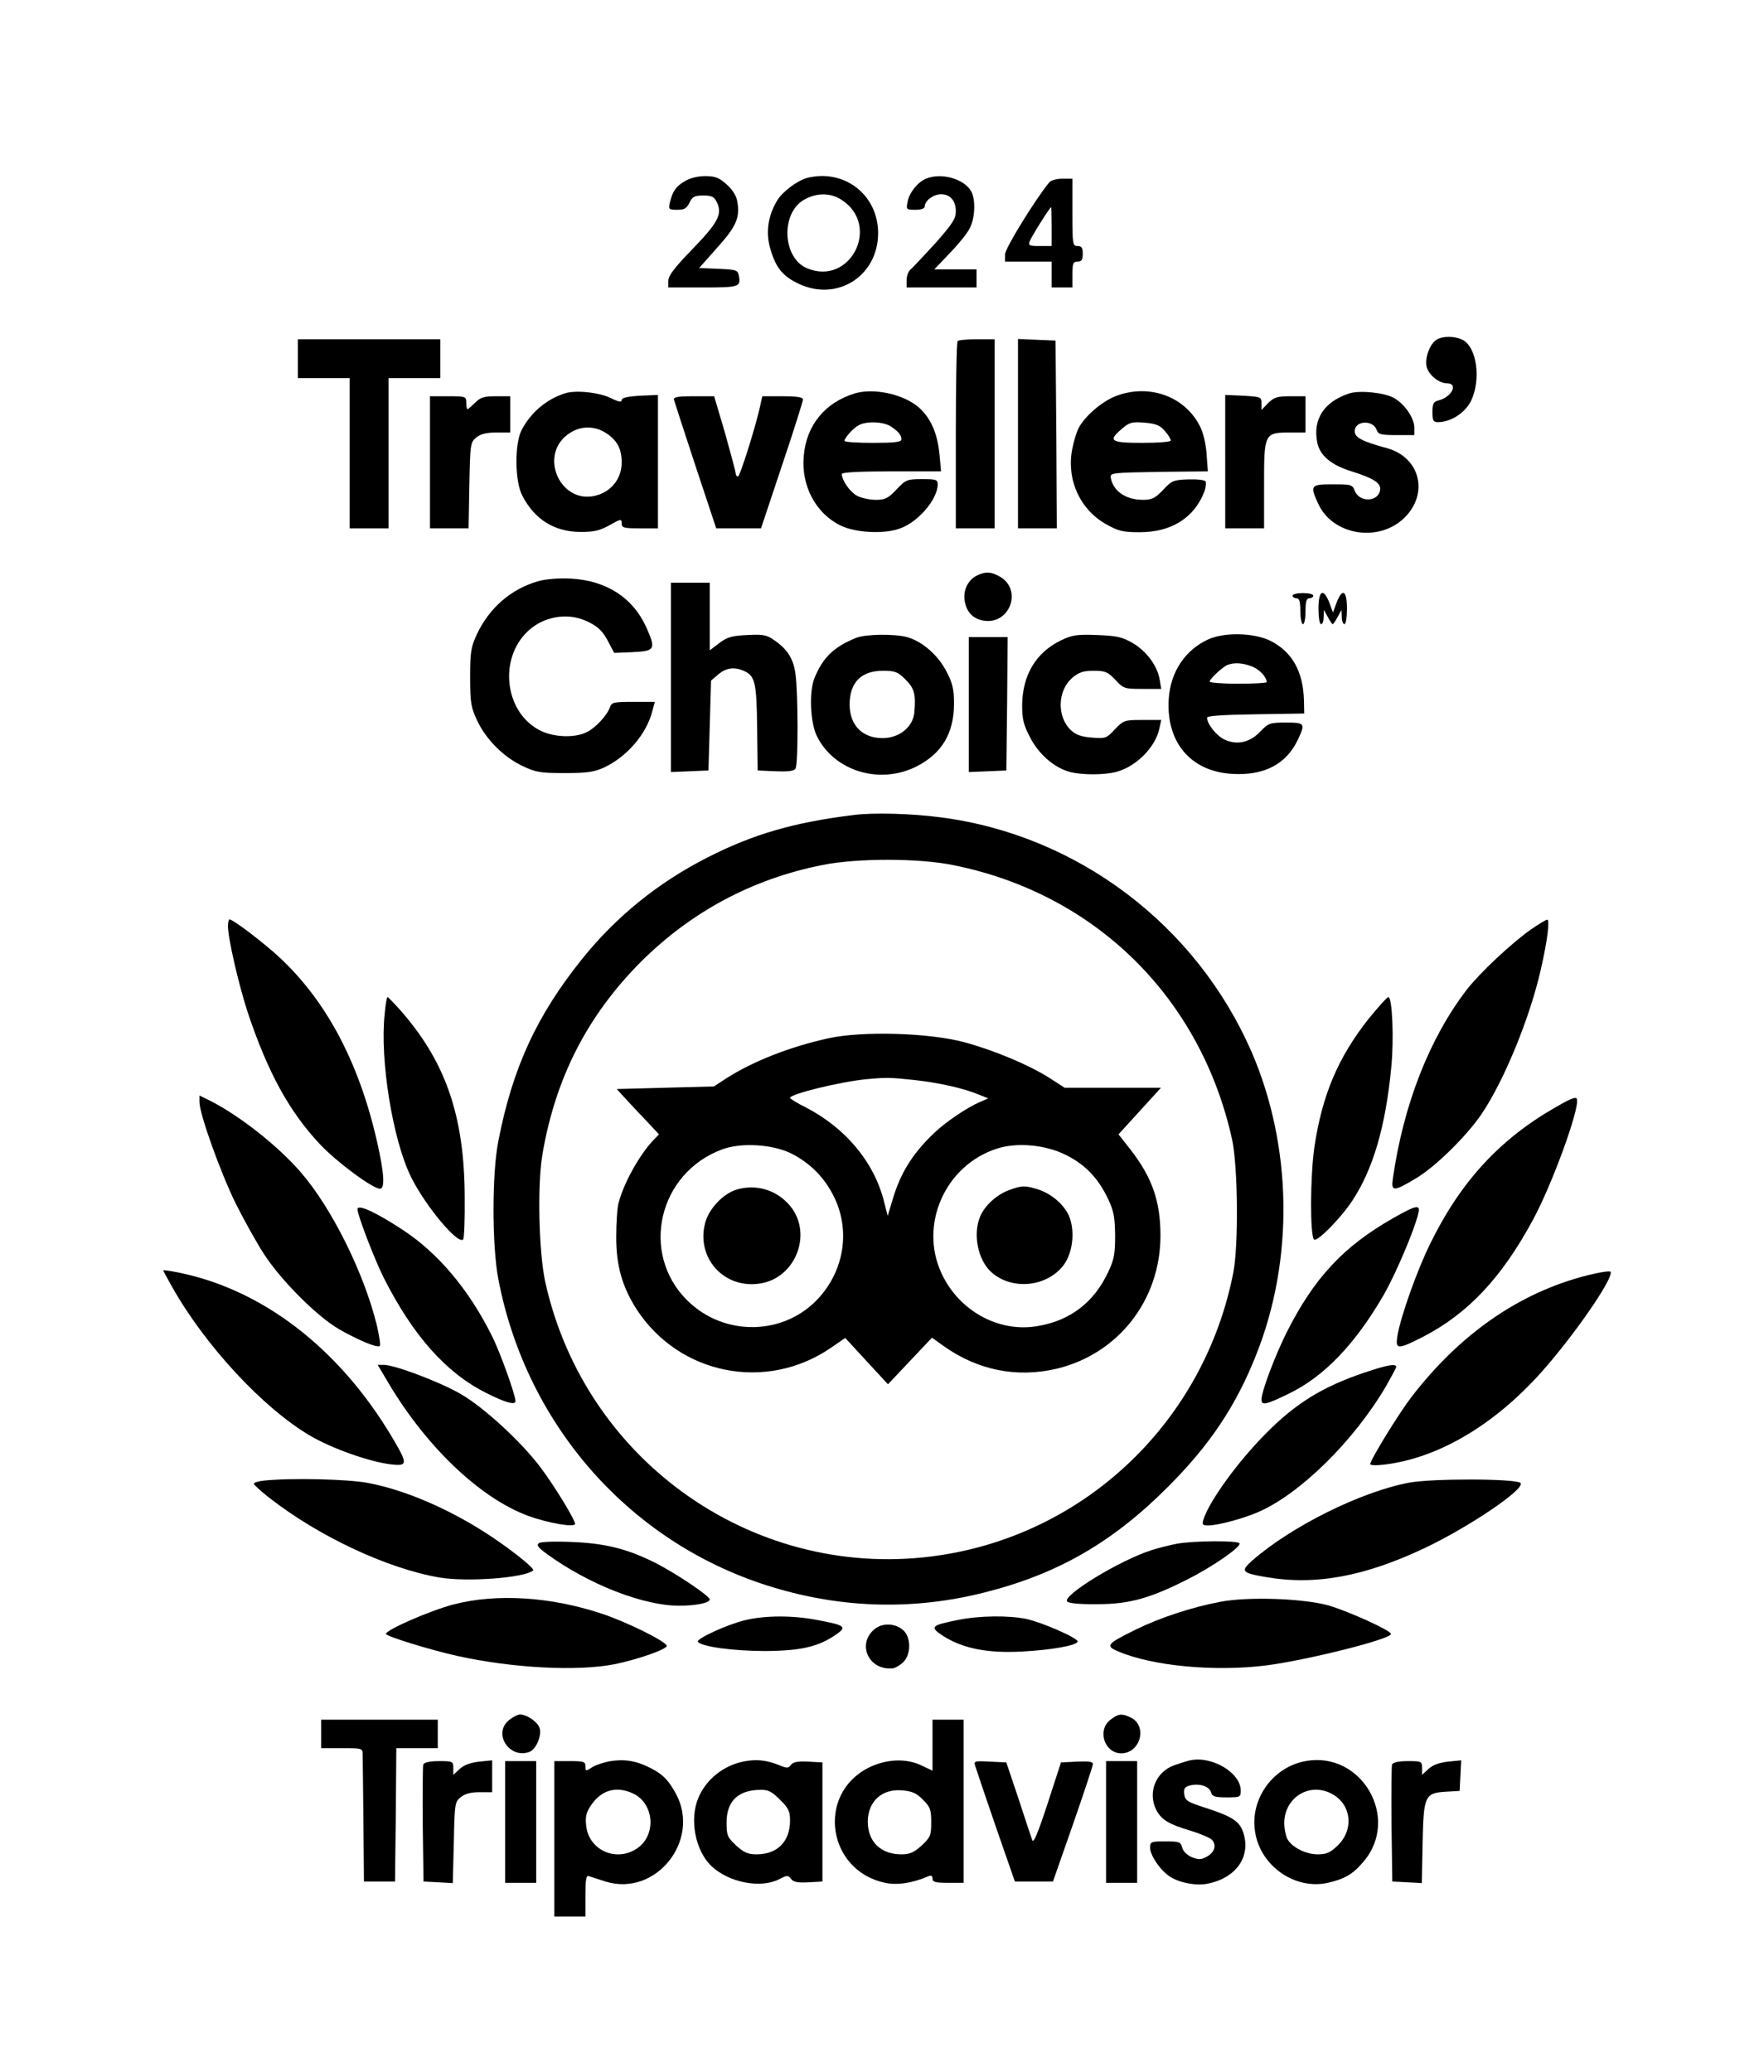 <?xml version="1.0" encoding="UTF-8" standalone="no"?>
<svg xmlns="http://www.w3.org/2000/svg" version="1.0" width="681pt" height="800pt" viewBox="0 0 681 800" preserveAspectRatio="xMidYMid meet">
  <g transform="translate(0,800) scale(0.1,-0.1)" fill="#000000" stroke="none">
    <path d="M2643 7300 c-34 -20 -46 -38 -57 -82 -6 -26 -4 -28 28 -28 28 0 37 5 48 28 11 23 20 27 53 27 33 0 42 -4 53 -27 21 -45 4 -78 -95 -180 -69 -71 -93 -103 -93 -122 l0 -26 134 0 c141 0 147 2 138 47 -4 20 -10 22 -79 25 l-74 3 70 79 c74 82 89 117 77 180 -4 22 -20 46 -42 65 -28 25 -43 31 -82 31 -29 0 -59 -8 -79 -20z"></path>
    <path d="M3116 7313 c-37 -10 -94 -52 -115 -86 -36 -59 -46 -125 -27 -188 21 -73 48 -106 110 -135 149 -70 306 31 306 196 0 148 -131 249 -274 213z m135 -86 c150 -100 31 -332 -135 -263 -98 41 -103 220 -6 268 48 25 100 23 141 -5z"></path>
    <path d="M3575 7310 c-32 -13 -64 -53 -71 -88 -6 -31 -6 -32 30 -32 23 0 36 5 36 13 0 22 34 47 63 47 35 0 57 -25 57 -66 0 -29 -13 -48 -78 -122 -44 -48 -86 -93 -95 -101 -10 -7 -17 -26 -17 -42 l0 -29 135 0 135 0 0 35 0 35 -82 0 -81 0 60 63 c33 34 68 77 77 96 20 38 23 109 6 141 -26 49 -116 75 -175 50z"></path>
    <path d="M4050 7295 c-54 -66 -170 -254 -170 -277 l0 -28 90 0 90 0 0 -50 0 -50 40 0 40 0 0 50 c0 43 3 50 20 50 16 0 20 7 20 30 0 23 -4 30 -20 30 -19 0 -20 7 -20 130 l0 130 -39 0 c-22 0 -44 -6 -51 -15z m10 -170 l0 -75 -46 0 c-40 0 -45 2 -39 18 6 17 78 132 83 132 1 0 2 -34 2 -75z"></path>
    <path d="M5547 6689 c-26 -15 -46 -68 -40 -102 6 -33 47 -67 79 -67 45 0 19 -53 -32 -66 -20 -5 -24 -12 -24 -45 0 -34 3 -39 23 -39 49 1 103 36 126 82 40 84 22 211 -35 237 -31 14 -73 14 -97 0z"></path>
    <path d="M1150 6615 l0 -75 100 0 100 0 0 -290 0 -290 75 0 75 0 0 290 0 290 100 0 100 0 0 75 0 75 -275 0 -275 0 0 -75z"></path>
    <path d="M3697 6683 c-4 -3 -7 -168 -7 -365 l0 -358 75 0 75 0 0 365 0 365 -68 0 c-38 0 -72 -3 -75 -7z"></path>
    <path d="M3930 6325 l0 -365 75 0 75 0 -2 363 -3 362 -72 3 -73 3 0 -366z"></path>
    <path d="M2180 6481 c-71 -23 -131 -74 -166 -141 -28 -53 -27 -200 3 -255 48 -92 124 -138 223 -139 53 0 75 5 113 26 44 25 47 25 47 7 0 -17 8 -19 70 -19 l70 0 0 258 0 257 -70 -3 c-49 -3 -70 -8 -70 -17 0 -9 -12 -7 -42 8 -45 22 -137 32 -178 18z m161 -154 c42 -28 59 -60 59 -113 0 -57 -34 -105 -88 -124 -147 -51 -242 159 -109 240 43 27 96 25 138 -3z"></path>
    <path d="M3300 6481 c-115 -35 -187 -123 -197 -241 -11 -116 47 -224 144 -270 56 -27 165 -33 226 -11 71 24 147 113 147 171 0 18 -6 20 -60 20 -58 0 -63 -2 -99 -40 -32 -34 -44 -40 -80 -40 -23 0 -55 7 -71 15 -28 14 -60 60 -60 85 0 6 64 10 191 10 l192 0 -6 65 c-8 83 -34 141 -80 182 -59 51 -173 76 -247 54z m140 -128 c29 -20 40 -33 40 -50 0 -10 -29 -13 -110 -13 -60 0 -110 3 -110 8 1 12 34 49 55 60 30 17 97 14 125 -5z"></path>
    <path d="M4306 6470 c-53 -21 -118 -77 -142 -123 -8 -15 -19 -52 -25 -83 -22 -117 31 -232 131 -288 48 -27 65 -31 130 -31 123 0 211 56 250 158 5 16 7 33 4 38 -3 6 -33 9 -67 8 -57 -2 -64 -5 -97 -41 -31 -32 -43 -38 -78 -38 -66 0 -115 34 -124 86 -3 18 6 19 186 22 l189 2 -5 68 c-3 40 -13 83 -26 107 -59 116 -198 165 -326 115z m191 -134 c13 -15 23 -31 23 -37 0 -5 -48 -9 -110 -9 -124 0 -134 8 -78 55 28 24 38 27 87 23 44 -4 59 -10 78 -32z"></path>
    <path d="M5209 6481 c-97 -32 -141 -99 -124 -188 9 -51 54 -89 133 -113 85 -27 114 -45 110 -72 -7 -47 -80 -49 -98 -3 -9 24 -14 25 -85 25 -85 0 -89 -4 -56 -75 55 -121 231 -151 331 -56 98 94 63 236 -67 271 -96 26 -123 41 -123 65 0 42 72 45 85 4 6 -16 16 -19 76 -19 l69 0 0 29 c0 36 -36 90 -78 114 -36 21 -133 31 -173 18z"></path>
    <path d="M4730 6218 l0 -258 75 0 75 0 0 169 c0 199 1 201 102 201 l58 0 0 70 0 70 -59 0 c-50 0 -62 -4 -85 -26 l-26 -27 0 26 c0 24 -2 25 -70 29 l-70 3 0 -257z"></path>
    <path d="M1660 6215 l0 -255 74 0 75 0 3 166 c3 160 4 166 27 185 16 13 39 19 77 19 l54 0 0 70 0 70 -55 0 c-46 0 -60 -4 -81 -25 -14 -14 -27 -25 -29 -25 -3 0 -5 11 -5 25 0 24 -2 25 -70 25 l-70 0 0 -255z"></path>
    <path d="M2602 6456 c2 -7 39 -122 83 -255 l80 -241 87 0 86 0 81 243 c45 133 81 248 81 255 0 8 -23 12 -79 12 l-78 0 -7 -31 c-14 -71 -79 -279 -87 -279 -5 0 -9 6 -9 13 0 6 -19 76 -41 155 l-42 142 -79 0 c-62 0 -79 -3 -76 -14z"></path>
    <path d="M3770 5777 c-33 -17 -52 -55 -46 -96 7 -43 30 -69 71 -77 102 -19 154 117 66 169 -34 20 -57 21 -91 4z"></path>
    <path d="M2078 5756 c-105 -30 -189 -103 -237 -205 -23 -50 -26 -68 -26 -166 0 -98 3 -116 27 -167 34 -73 103 -142 176 -176 50 -24 69 -27 162 -27 86 0 113 4 151 21 88 41 164 128 187 217 l10 37 -83 0 c-75 0 -84 -2 -90 -20 -10 -30 -54 -79 -88 -96 -49 -26 -139 -21 -192 11 -128 74 -148 273 -38 377 58 56 148 73 220 43 48 -20 71 -41 94 -88 l20 -38 72 3 c86 4 90 11 52 96 -52 115 -155 181 -293 188 -47 2 -96 -2 -124 -10z"></path>
    <path d="M2590 5385 l0 -366 73 3 72 3 5 173 5 174 28 24 c31 26 62 30 100 13 42 -19 48 -45 50 -220 l2 -164 69 -3 c49 -2 72 1 77 10 11 16 10 294 0 366 -8 59 -32 96 -82 130 -29 21 -44 23 -105 20 -59 -3 -77 -8 -107 -31 l-37 -28 0 130 0 131 -75 0 -75 0 0 -365z"></path>
    <path d="M4990 5700 c0 -5 7 -10 15 -10 11 0 15 -12 15 -50 0 -27 5 -50 10 -50 6 0 10 23 10 50 0 38 4 50 15 50 8 0 15 5 15 10 0 6 -18 10 -40 10 -22 0 -40 -4 -40 -10z"></path>
    <path d="M5090 5650 c0 -33 4 -60 10 -60 6 0 10 12 10 28 l1 27 15 -27 c8 -16 17 -28 19 -28 2 0 11 12 19 28 l15 27 1 -27 c0 -16 5 -28 10 -28 6 0 10 27 10 60 0 71 -18 81 -40 23 l-14 -38 -14 38 c-23 58 -42 48 -42 -23z"></path>
    <path d="M3305 5537 c-85 -34 -129 -76 -161 -156 -21 -52 -16 -170 9 -222 66 -136 242 -190 384 -119 98 49 146 128 146 243 0 55 -5 78 -29 124 -33 64 -93 116 -152 133 -49 13 -159 12 -197 -3z m191 -161 c34 -34 40 -57 34 -126 -5 -57 -58 -100 -123 -100 -78 0 -127 50 -127 130 0 85 45 130 128 130 48 0 58 -4 88 -34z"></path>
    <path d="M4095 5527 c-96 -47 -147 -133 -149 -248 0 -55 5 -77 30 -125 33 -65 92 -117 152 -134 47 -13 136 -13 183 0 77 21 151 97 165 168 l7 32 -72 0 c-70 0 -73 -1 -107 -36 -32 -35 -36 -36 -89 -32 -40 3 -62 11 -80 28 -56 52 -53 155 6 204 24 20 41 26 81 26 45 0 54 -4 84 -35 31 -34 35 -35 105 -35 l72 0 -6 36 c-9 53 -50 109 -104 141 -40 23 -60 28 -138 31 -79 3 -96 0 -140 -21z"></path>
    <path d="M4664 5531 c-89 -41 -145 -125 -152 -229 -11 -166 83 -280 243 -290 125 -8 211 37 256 133 29 62 27 65 -47 65 -61 0 -67 -2 -98 -34 -40 -43 -90 -54 -138 -32 -32 15 -68 60 -68 85 0 7 62 11 188 13 l187 3 -1 50 c-3 112 -45 187 -128 230 -64 32 -178 35 -242 6z m171 -105 c29 -12 55 -41 55 -60 0 -3 -49 -6 -110 -6 -60 0 -110 4 -110 8 0 11 51 58 70 65 27 10 60 7 95 -7z"></path>
    <path d="M3740 5280 l0 -261 73 3 72 3 3 258 2 257 -75 0 -75 0 0 -260z"></path>
    <path d="M3295 4853 c-229 -28 -388 -74 -564 -164 -191 -97 -353 -229 -484 -392 -175 -218 -268 -420 -323 -702 -25 -126 -25 -404 0 -535 110 -571 518 -1027 1064 -1190 269 -81 543 -87 812 -19 283 71 496 194 710 409 160 160 262 312 340 510 146 367 139 804 -18 1168 -214 491 -673 838 -1200 906 -113 15 -261 19 -337 9z m388 -194 c548 -111 954 -513 1074 -1061 22 -105 25 -407 4 -513 -112 -569 -563 -1004 -1131 -1090 -703 -107 -1370 354 -1525 1055 -25 115 -31 374 -11 492 50 296 174 537 380 744 195 194 430 320 701 374 133 27 375 27 508 -1z"></path>
    <path d="M3198 3991 c-149 -33 -289 -88 -393 -154 l-49 -32 -188 -5 -187 -5 41 -45 c23 -25 60 -64 82 -87 l40 -43 -26 -27 c-55 -61 -114 -169 -132 -246 -3 -15 -7 -69 -7 -120 -1 -112 23 -196 79 -283 165 -253 501 -319 750 -148 l55 38 82 -89 83 -90 85 90 85 90 43 -31 c133 -95 284 -125 438 -89 238 57 401 265 401 514 0 133 -32 225 -117 334 l-45 57 82 90 82 90 -186 0 -186 0 -57 37 c-80 51 -216 108 -331 139 -134 36 -392 44 -524 15z m331 -161 c98 -11 192 -32 251 -57 l35 -14 -32 -14 c-49 -21 -134 -78 -178 -121 -84 -80 -130 -156 -160 -259 l-18 -60 -14 55 c-38 152 -147 283 -300 363 -35 17 -63 35 -63 38 0 15 198 63 295 72 75 7 90 7 184 -3z m-476 -283 c76 -38 133 -96 170 -175 58 -125 36 -272 -58 -379 -132 -151 -369 -157 -513 -13 -182 182 -110 491 136 582 72 27 193 20 265 -15z m1061 -6 c75 -37 126 -90 164 -171 22 -46 26 -70 27 -140 0 -72 -4 -94 -27 -142 -54 -116 -146 -187 -271 -208 -150 -27 -305 58 -372 203 -88 188 14 418 214 482 77 25 187 15 265 -24z"></path>
    <path d="M2848 3408 c-54 -14 -112 -75 -126 -131 -34 -132 69 -250 204 -234 148 16 218 203 116 310 -50 54 -124 74 -194 55z"></path>
    <path d="M3896 3405 c-47 -17 -94 -59 -112 -102 -29 -68 -9 -168 43 -215 79 -71 214 -58 279 27 39 52 46 146 15 202 -25 43 -71 79 -122 93 -43 13 -56 12 -103 -5z"></path>
    <path d="M880 4424 c0 -47 42 -228 76 -332 78 -234 162 -386 280 -511 64 -68 203 -171 231 -171 20 0 16 61 -11 180 -72 319 -206 564 -400 734 -71 61 -158 126 -170 126 -3 0 -6 -12 -6 -26z"></path>
    <path d="M5910 4411 c-74 -52 -197 -167 -248 -233 -144 -188 -244 -443 -285 -730 -7 -49 4 -49 84 -1 77 44 200 165 259 252 87 129 186 371 228 556 26 113 36 195 25 194 -4 0 -33 -17 -63 -38z"></path>
    <path d="M1485 4084 c-19 -175 31 -486 102 -629 55 -111 180 -261 201 -241 4 4 7 78 6 164 -1 318 -76 530 -258 732 -20 22 -38 40 -40 40 -3 0 -8 -30 -11 -66z"></path>
    <path d="M5285 4068 c-119 -150 -181 -296 -211 -499 -16 -113 -17 -339 -1 -355 11 -11 103 82 147 149 81 122 129 287 151 515 11 109 4 272 -11 272 -5 0 -38 -37 -75 -82z"></path>
    <path d="M770 3745 c0 -46 80 -269 139 -390 33 -66 83 -156 112 -200 66 -101 204 -239 289 -288 74 -42 148 -73 156 -64 4 3 -2 39 -11 79 -49 201 -174 454 -295 593 -87 100 -232 215 -347 274 l-43 21 0 -25z"></path>
    <path d="M6006 3725 c-217 -124 -368 -288 -486 -530 -51 -104 -113 -280 -125 -352 -9 -55 0 -55 100 -4 173 90 302 227 423 451 72 132 179 424 170 465 -2 12 -20 6 -82 -30z"></path>
    <path d="M1380 3331 c0 -22 65 -192 102 -266 112 -221 239 -365 394 -443 73 -37 114 -49 114 -32 0 24 -60 191 -91 252 -89 179 -208 320 -344 409 -105 69 -175 101 -175 80z"></path>
    <path d="M5379 3297 c-193 -110 -306 -231 -413 -444 -45 -91 -96 -226 -96 -257 0 -24 18 -20 106 23 136 66 256 191 367 383 44 77 117 247 132 311 10 38 -6 35 -96 -16z"></path>
    <path d="M630 3095 c0 -2 16 -31 35 -65 128 -227 352 -468 533 -574 84 -49 227 -100 310 -110 67 -8 67 1 6 104 -207 348 -508 577 -838 639 -25 5 -46 7 -46 6z"></path>
    <path d="M6125 3075 c-261 -67 -490 -226 -679 -473 -49 -65 -156 -239 -156 -255 0 -5 23 -6 55 -2 207 25 422 152 604 355 126 141 279 362 269 389 -1 5 -42 -1 -93 -14z"></path>
    <path d="M1489 2678 c147 -255 360 -461 550 -531 76 -28 181 -46 181 -31 0 16 -78 144 -131 215 -74 100 -223 237 -313 288 -80 46 -253 111 -294 111 l-24 0 31 -52z"></path>
    <path d="M5267 2700 c-163 -55 -267 -120 -382 -237 -108 -109 -217 -260 -239 -330 -6 -20 -4 -23 19 -23 36 0 133 26 191 51 161 69 371 275 495 487 21 37 39 70 39 74 0 14 -34 8 -123 -22z"></path>
    <path d="M1018 2283 c-21 -2 -38 -8 -38 -12 0 -4 26 -28 58 -53 190 -149 455 -274 658 -309 106 -18 327 -2 362 27 8 6 -67 67 -152 125 -157 106 -336 185 -485 213 -78 15 -299 20 -403 9z"></path>
    <path d="M5439 2275 c-185 -35 -453 -168 -604 -300 -47 -42 -42 -48 50 -64 193 -34 385 2 620 114 173 83 386 228 365 249 -17 17 -341 18 -431 1z"></path>
    <path d="M2081 2042 c-11 -8 -4 -17 30 -42 162 -118 373 -200 511 -200 64 0 118 11 118 24 0 14 -135 104 -215 144 -105 52 -190 73 -315 78 -66 3 -121 1 -129 -4z"></path>
    <path d="M4547 2040 c-27 -5 -72 -16 -100 -25 -124 -39 -349 -177 -327 -199 7 -7 54 -11 118 -10 122 0 203 23 347 96 97 49 208 126 200 139 -7 11 -170 10 -238 -1z"></path>
    <path d="M1751 1805 c-91 -24 -261 -98 -261 -114 0 -9 172 -62 276 -85 213 -47 462 -60 606 -32 89 18 203 58 202 71 -2 17 -154 92 -250 124 -198 66 -406 79 -573 36z"></path>
    <path d="M4710 1815 c-110 -21 -234 -62 -325 -107 -112 -55 -119 -63 -69 -84 132 -57 371 -79 569 -55 163 21 485 102 485 122 0 13 -160 86 -241 110 -96 27 -309 35 -419 14z"></path>
    <path d="M2876 1744 c-68 -16 -189 -72 -182 -83 12 -19 138 -36 261 -36 139 1 207 17 276 66 39 28 30 34 -77 54 -93 18 -200 18 -278 -1z"></path>
    <path d="M3698 1745 c-105 -21 -111 -27 -55 -63 75 -47 169 -66 301 -59 116 6 216 24 216 39 0 14 -138 74 -198 87 -69 14 -180 13 -264 -4z"></path>
    <path d="M3378 1711 c-71 -56 -27 -160 66 -153 10 0 29 11 42 23 29 27 32 87 7 118 -27 32 -82 38 -115 12z"></path>
    <path d="M1966 1359 c-65 -51 0 -153 79 -123 24 10 46 60 39 89 -6 25 -49 55 -77 55 -8 0 -26 -9 -41 -21z"></path>
    <path d="M4286 1359 c-51 -40 -22 -129 43 -129 75 1 102 108 35 139 -35 16 -47 14 -78 -10z"></path>
    <path d="M1240 1305 l0 -55 80 0 c76 0 80 -1 80 -22 0 -13 2 -129 3 -258 l2 -235 60 0 60 0 3 258 2 257 80 0 80 0 0 55 0 55 -225 0 -225 0 0 -55z"></path>
    <path d="M3600 1261 l0 -98 -40 19 c-60 30 -138 27 -208 -8 -201 -103 -158 -397 65 -444 46 -10 106 -1 166 25 12 5 17 3 17 -9 0 -13 12 -16 60 -16 l60 0 0 315 0 315 -60 0 -60 0 0 -99z m-37 -210 c28 -28 32 -38 32 -87 0 -51 -3 -58 -37 -90 -30 -27 -46 -34 -78 -34 -80 0 -130 49 -130 127 1 78 55 127 133 120 38 -3 56 -11 80 -36z"></path>
    <path d="M2351 1199 c-24 -5 -54 -15 -67 -24 -23 -15 -24 -14 -24 5 0 18 -6 20 -60 20 l-60 0 0 -300 0 -300 60 0 60 0 0 81 c0 61 3 79 13 75 6 -2 36 -12 65 -21 193 -60 368 158 272 338 -30 55 -51 76 -100 101 -55 28 -101 35 -159 25z m93 -124 c84 -40 91 -166 11 -215 -80 -50 -182 -2 -192 90 -4 36 0 52 19 80 40 59 98 75 162 45z"></path>
    <path d="M2873 1199 c-79 -15 -147 -69 -177 -141 -35 -83 -12 -203 50 -263 68 -64 190 -88 262 -51 31 16 35 16 46 1 9 -12 25 -15 66 -13 l55 3 0 230 0 230 -55 3 c-40 2 -57 -1 -66 -12 -10 -14 -16 -14 -45 -2 -49 20 -89 24 -136 15z m138 -148 c33 -32 39 -45 39 -80 0 -82 -49 -131 -130 -131 -32 0 -48 7 -78 34 -34 32 -37 39 -37 89 0 82 44 125 129 126 32 1 45 -6 77 -38z"></path>
    <path d="M4595 1203 c-11 -2 -39 -11 -62 -19 -72 -26 -103 -106 -69 -173 20 -38 49 -55 133 -80 39 -12 76 -28 83 -36 17 -21 9 -47 -21 -64 -22 -12 -31 -12 -58 -2 -18 8 -34 23 -37 37 -6 22 -11 24 -65 24 -55 0 -59 -1 -59 -24 0 -28 35 -82 71 -108 34 -26 102 -40 147 -32 111 20 171 102 143 194 -14 47 -41 65 -145 99 -73 23 -81 29 -84 53 -3 22 2 29 22 34 37 9 74 -3 81 -26 5 -17 15 -20 61 -20 51 0 54 1 54 26 0 69 -111 135 -195 117z"></path>
    <path d="M5040 1200 c-128 -23 -217 -150 -194 -277 22 -130 155 -221 280 -193 65 15 97 33 138 82 143 167 -7 428 -224 388z m108 -130 c71 -43 78 -138 15 -197 -28 -27 -43 -33 -76 -33 -46 0 -99 27 -117 59 -6 12 -11 36 -12 55 -4 106 101 170 190 116z"></path>
    <path d="M1634 1187 c-2 -7 -3 -111 -2 -232 l3 -220 57 -3 56 -3 4 156 c3 151 4 158 27 176 16 13 39 19 72 19 l49 0 0 61 0 62 -50 -5 c-34 -4 -59 -13 -75 -28 l-25 -23 0 26 c0 26 -2 27 -55 27 -36 0 -57 -5 -61 -13z"></path>
    <path d="M1950 965 l0 -235 60 0 60 0 0 235 0 235 -60 0 -60 0 0 -235z"></path>
    <path d="M3766 1178 c4 -13 39 -117 79 -233 l73 -210 73 0 74 0 77 220 c42 121 77 226 77 233 1 10 -15 12 -61 10 l-62 -3 -52 -160 c-37 -113 -54 -154 -59 -140 -4 11 -28 83 -53 160 l-47 140 -63 3 c-62 3 -64 3 -56 -20z"></path>
    <path d="M4270 965 l0 -235 60 0 60 0 0 235 0 235 -60 0 -60 0 0 -235z"></path>
    <path d="M5374 1187 c-2 -7 -3 -111 -2 -232 l3 -220 57 -3 57 -3 3 155 c4 183 8 193 92 198 l51 3 3 59 3 59 -51 -5 c-34 -4 -59 -13 -75 -28 l-25 -23 0 26 c0 26 -2 27 -55 27 -36 0 -57 -5 -61 -13z"></path>
  </g>
</svg>
